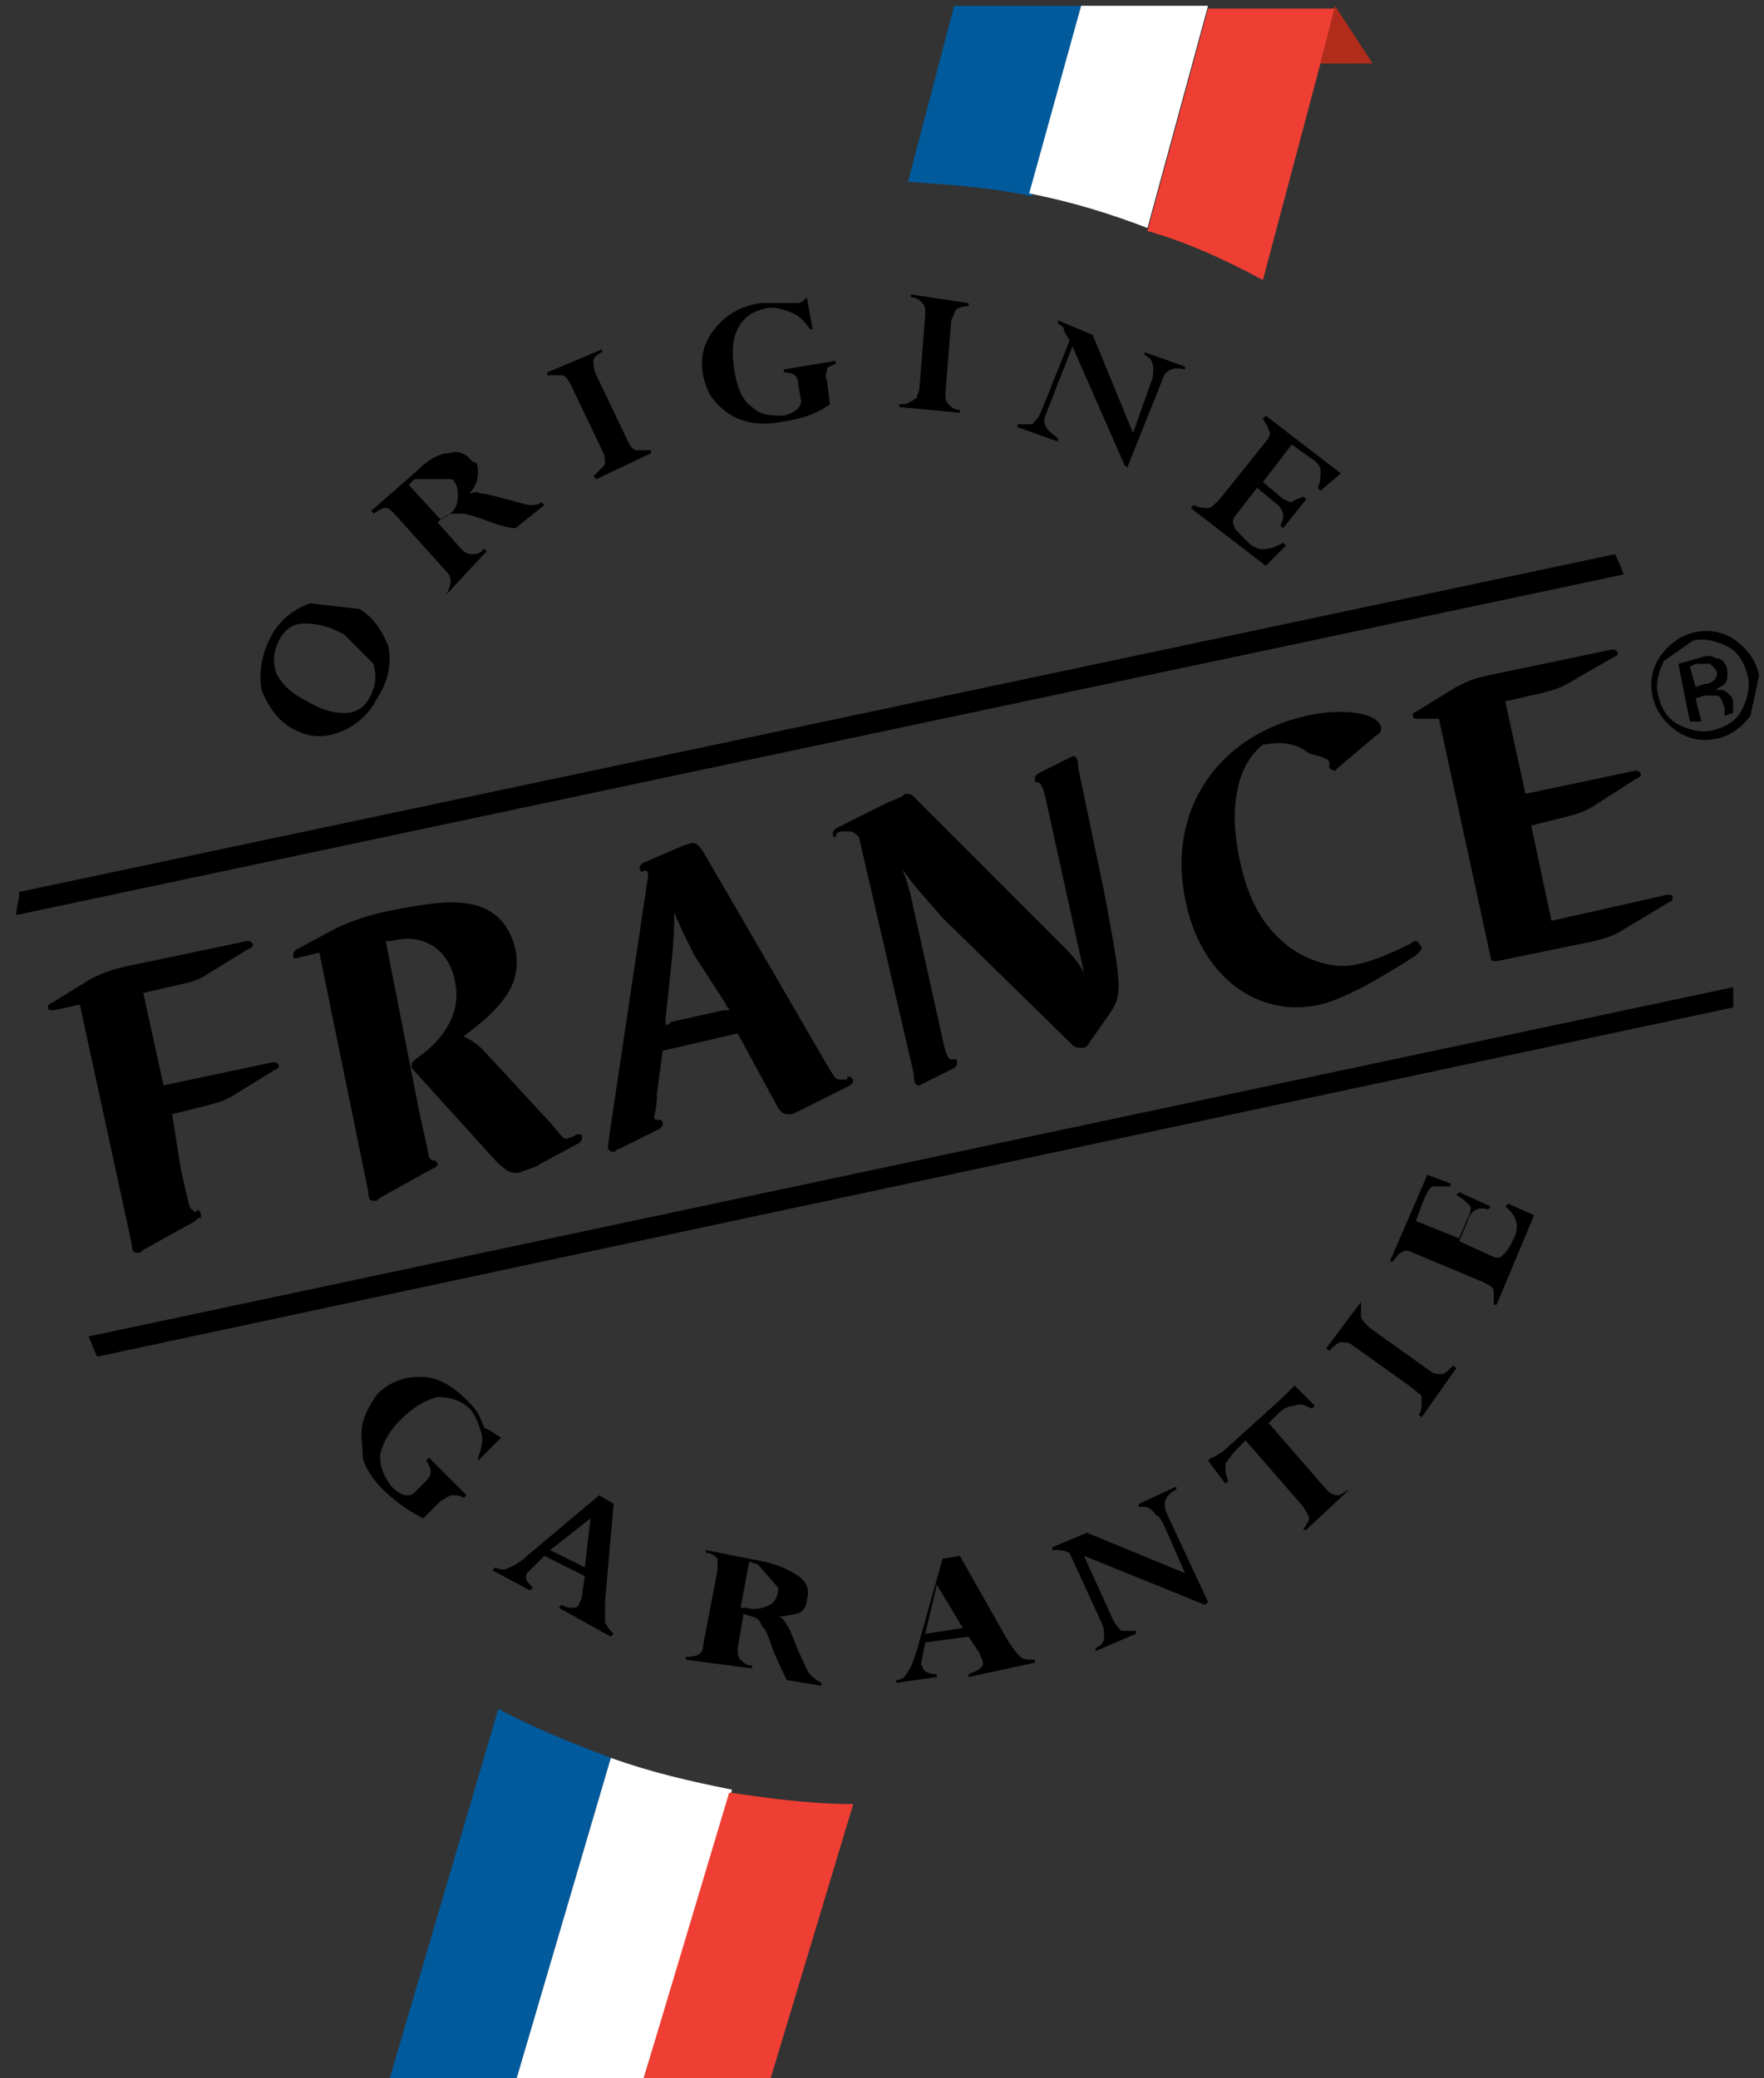<svg xmlns="http://www.w3.org/2000/svg" width="45" height="53" viewBox="0 0 45 53"><rect x="0" y="0" width="45" height="53" fill="#333333" stroke="none"/><g><g><g><path d="M43.772 17.076c.073.147 0 .22-.074.294 0 0-.073.074-.22.074l-.222.074-.147-.516.147-.073h.369zm-.957-.147l.294 1.472h.295l-.148-.589.221-.074h.295c.147 0 .147.148.22.295v.22l.221-.073v-.074-.22c0-.074-.073-.148-.147-.221-.073-.074-.147-.074-.294-.074.073-.073.147-.073.22-.147.074-.074.074-.147.074-.294 0-.221-.147-.368-.294-.368-.147-.074-.221-.074-.442 0zm.368-.59c.294-.073.589 0 .883.148.295.147.442.442.515.736.074.295 0 .59-.147.883-.147.295-.441.442-.736.516-.294.073-.589 0-.883-.147-.295-.148-.442-.442-.515-.737-.074-.294 0-.588.147-.883zm1.693.884c-.074-.368-.294-.662-.589-.883-.294-.221-.662-.295-1.03-.221-.369.074-.663.294-.884.589-.22.294-.294.662-.22 1.03.073.369.294.663.588.884.295.22.663.294 1.03.22.369-.073.663-.294.884-.588z"/></g><g><path d="M9.528 16.93c.073.295.073.516-.073.81-.146.295-.366.442-.659.442-.293 0-.585-.074-.951-.295-.44-.22-.659-.441-.805-.736-.074-.294-.074-.515.073-.81.146-.294.366-.441.659-.441.292 0 .658.073 1.024.294zm-1.605-1.545a1.74 1.74 0 0 0-1.03.883c-.221.442-.295.883-.221 1.325.147.368.368.736.736.957.368.22.736.294 1.178.147a1.74 1.74 0 0 0 1.03-.883c.295-.442.368-.884.295-1.325-.148-.368-.368-.736-.736-.957z"/></g><g><path d="M11.532 12.218c.147.147.147.294.147.441 0 .19-.055.326-.211.454a.209.209 0 0 1 .064-.012h.294c.074 0 .295.074.516.147.368.147.662.221.81.221l.735-.589-.073-.074c-.074.074-.22.074-.295.074-.073 0-.294-.074-.588-.147-.295-.074-.516-.147-.663-.147-.147-.074-.22 0-.294 0a.795.795 0 0 0 .22-.516c0-.147 0-.294-.147-.294-.147-.22-.368-.295-.589-.22-.22 0-.515.146-.81.44l-1.177 1.031.073.074c.074-.074.221-.147.295-.147.073 0 .147.073.22.147l1.326 1.472c.147.147.147.295 0 .59l1.03-1.105-.073-.074c-.074.147-.221.147-.295.147-.147 0-.22-.073-.294-.147l-.59-.662c.028-.027.055-.052.082-.074a.1.1 0 0 1-.007 0l-.81-.883.147-.147zm-.147.957c-.071 0-.074.068-.14.073a.745.745 0 0 1 .223-.135 1.06 1.06 0 0 1-.083.062z"/></g><g><path d="M15.36 8.907v.074c-.148.073-.221.147-.221.22a.8.8 0 0 0 .074.368l.81 1.693c.073.148.146.221.22.221h.368v.074l-1.399.662-.073-.073.22-.221c.074-.074.074-.074.074-.147 0-.074 0-.147-.073-.295l-.81-1.693c-.074-.147-.147-.22-.22-.22h-.369v-.074z"/></g><g><path d="M20.583 7.582l.147.81h-.073c-.147-.221-.295-.368-.515-.442-.221-.074-.442-.147-.663-.074-.294.074-.515.221-.662.516-.148.294-.148.662-.074 1.104.074.441.22.736.442.883.22.221.515.221.81.221.294-.074.441-.22.441-.368l-.074-.442c0-.22-.147-.294-.368-.294v-.074l1.325-.22v.073c-.147.074-.22.074-.22.147 0 .074-.074.147 0 .295l.073.589c-.294.22-.662.368-1.178.441-.368.074-.662.074-.957 0-.294-.073-.515-.22-.736-.441-.22-.221-.294-.442-.368-.737-.073-.441 0-.81.295-1.177.294-.368.662-.59 1.177-.663H20.362c.074 0 .148-.073.221-.147z"/></g><g><path d="M24.708 7.73v.073c-.147 0-.294.073-.294.073-.074.074-.074.148-.147.295l-.148 1.84c0 .147 0 .22.074.295.074.073.147.147.294.147v.073l-1.545-.147v-.073c.147 0 .22 0 .294-.074.074 0 .074-.074.147-.074 0-.073.074-.147.074-.294l.147-1.84c0-.148 0-.221-.073-.295-.074-.073-.148-.147-.295-.147v-.074z"/></g><g><path d="M29.199 9.054v-.073l1.03.368v.073c-.294-.073-.515 0-.589.295l-.883 2.208-.074-.074-1.325-3.018-.662 1.693c-.074.148-.074.295 0 .368 0 .074.147.148.294.295v.073l-1.03-.368v-.073h.368c.073-.074.147-.147.22-.295l.737-1.84c-.074-.147-.148-.22-.148-.294 0-.074-.073-.074-.147-.148v-.073l.884.368 1.03 2.503.442-1.252c.073-.147.073-.294.073-.368 0-.22-.073-.294-.22-.368"/></g><g><path d="M33.247 12.661l.074.074-.59.736-.073-.074c.148-.22.074-.441-.147-.589l-.442-.368-.515.663c-.073.073-.147.22-.073.294 0 .074.073.147.22.295l.148.147c.22.22.515.22.883 0l.074.073-.516.516-1.914-1.472.074-.074c.147.074.294.074.368.074.074 0 .147-.074.294-.221l1.178-1.473c.074-.073.147-.22.074-.294 0-.074-.074-.147-.147-.294l.073-.074 1.914 1.472-.515.442-.074-.074c.074-.147.074-.294.074-.441 0-.074-.074-.221-.221-.295l-.515-.368-.736.957.441.368c.074.074.221.147.295.147.073-.073.147-.073.294-.147"/></g><g><path d="M12.787 36.658l-.59.59v-.074c.074-.221.148-.442.074-.663-.073-.22-.147-.442-.294-.589-.22-.22-.515-.294-.81-.294-.294.073-.589.22-.957.589a1.852 1.852 0 0 0-.515.883c0 .294.074.515.294.81.221.22.442.294.59.147l.294-.295c.147-.147.147-.294 0-.515l.073-.073.957.957-.073.073c-.074-.073-.221-.073-.295-.073-.073 0-.147.073-.294.147l-.442.441a3.883 3.883 0 0 1-1.03-.736c-.221-.22-.442-.515-.516-.81 0-.367-.073-.588 0-.883.074-.294.221-.515.368-.736a1.498 1.498 0 0 1 1.104-.442c.442 0 .81.221 1.178.59.147.147.295.294.368.515.074.147.074.22.148.22.147.074.22.148.368.221z"/></g><g><path d="M15.065 38.72l-.147 1.25-.883-.44zm.516 3.017l.073-.073a1.016 1.016 0 0 1-.22-.295v-.515l.22-2.503-.368-.22-1.84 1.545a1.54 1.54 0 0 1-.442.295c-.147.073-.22.073-.368 0l-.074.073.957.516.074-.074c-.147-.147-.22-.22-.147-.368l.441-.442 1.031.516-.074.515c0 .074-.073.147-.073.22-.074.074-.074.074-.147.074-.074 0-.148 0-.295-.073l-.073.073z"/></g><g><path d="M19.85 40.486c0 .22-.074.368-.22.442-.148.073-.369.147-.59.073h-.147l.22-1.177.222.073zm-.663 2.061v-.073c-.147 0-.22-.074-.294-.148-.074-.073-.074-.147-.074-.294l.148-.883c.147.073.294.073.368.147.073.073.073.147.147.22.074.074.147.295.22.516.148.368.295.662.369.81l.883.147v-.074a1.016 1.016 0 0 1-.294-.22c-.074-.074-.147-.295-.295-.59-.147-.368-.22-.588-.294-.662-.074-.147-.147-.22-.221-.22.22 0 .442-.074.515-.074a.405.405 0 0 0 .221-.368c.074-.221 0-.442-.22-.59a2.457 2.457 0 0 0-.884-.367l-1.472-.295v.074c.147 0 .22.073.294.147v.294l-.368 1.914c0 .221-.147.295-.442.295v.073z"/></g><g><path d="M23.899 40.413l.662 1.104-.957.147zM26.4 42.4v-.074c-.147 0-.294 0-.368-.073-.073-.074-.147-.147-.294-.368l-1.252-2.209-.441.074-.663 2.356c-.073.22-.147.441-.22.515-.074.147-.148.22-.295.22v.074l1.03-.147v-.074c-.22 0-.367-.073-.367-.22-.074 0 0-.148 0-.221l.073-.368 1.104-.147.295.441c0 .074.073.147.073.221 0 .074 0 .074-.073.147-.074.074-.147.074-.295.147v.074z"/></g><g><path d="M29.051 38.425v-.074l.957-.441v.073c-.294.148-.368.368-.22.663l1.03 2.208-.074.074-3.091-1.252.736 1.62c.074.147.147.22.22.294h.369v.074l-1.03.442v-.074c.146-.074.22-.147.22-.295 0-.073 0-.22-.074-.368l-.81-1.766c-.146-.074-.294-.074-.294-.074h-.147v-.073l.883-.369 2.503 1.031-.515-1.178c-.074-.147-.147-.294-.22-.294-.148-.221-.222-.221-.443-.221"/></g><g><path d="M34.425 37.983l-1.104 1.03h-.074c.074-.146.147-.22.147-.294 0-.073-.073-.147-.147-.294l-1.472-1.693-.22.22c-.148.148-.222.295-.295.369 0 .147 0 .294.073.442l-.073.073-.442-.589.074-.073c.073 0 .147-.074.294-.148l1.546-1.398.22-.221.074-.074.516.516-.074.073c-.147-.073-.294-.147-.442-.073-.147 0-.294.073-.441.22l-.221.221 1.472 1.693c.074.074.147.148.295.148.073 0 .147-.074.294-.148"/></g><g><path d="M34.72 33.199v.368c0 .073.073.147.22.294l1.546 1.104c.074.074.22.074.295.074.073 0 .147-.074.294-.22l.074.073-.884 1.251-.073-.074c.073-.073.073-.22.073-.294v-.147c0-.074-.073-.074-.22-.221l-1.546-1.104c-.074-.074-.221-.074-.295-.074-.073 0-.147.074-.294.221l-.074-.074z"/></g><g><path d="M37.149 30.475l.073-.074.81.368-.074.074c-.22-.074-.441 0-.515.295l-.22.515.809.368c.147.073.22.073.294 0 .074-.074.148-.147.221-.295l.074-.147c.147-.294.073-.589-.221-.81l.074-.073.662.294-.957 2.282h-.073v-.368c0-.073-.148-.147-.295-.22l-1.767-.737c-.147-.073-.22-.073-.294 0-.074 0-.147.147-.22.221h-.074l.956-2.208.59.22v.074h-.442c-.074 0-.148.147-.221.295l-.22.589 1.103.441.221-.515c.074-.147.074-.22.074-.295-.148-.147-.221-.22-.368-.294"/></g><g><path d="M4.612 29.813c.221.956.221 1.03.295 1.03l.074.074.073-.074s.074.074.074.147c0 .074 0 .074-.074.074l-.073.074-1.325.736c-.074.073-.074.073-.148.073-.073 0-.147 0-.147-.22l-1.325-6.11-.662.147c-.074 0-.148 0-.148-.074 0-.073 0-.073.148-.147l.957-.589c.294-.147.515-.22.81-.294l3.165-.663c.073 0 .073 0 .147.074 0 .073 0 .073-.147.147l-.957.589c-.221.147-.368.22-.737.294l-.956.221.515 2.356 2.797-.59c.074 0 .074 0 .147.074 0 .074 0 .074-.147.148l-.957.589c-.22.147-.442.22-.736.294l-.883.22z"/></g><g><path d="M10.722 28.487c.221.957.221 1.03.221 1.03l.074.074h.073l.074.074c0 .073 0 .073-.147.147l-1.325.736c-.074.074-.074.074-.148.074-.073 0-.147 0-.147-.221l-1.251-6.11-.59.147c-.073 0-.073 0-.073-.073 0-.074 0-.074.074-.147l.957-.516c.294-.147.81-.368 1.62-.515.809-.147 1.324-.22 1.766-.147.662.073 1.104.515 1.251 1.177.148.81-.22 1.4-1.325 2.209a1.7 1.7 0 0 1 .516.368l1.766 1.914c.295.368.295.368.442.294.074 0 .147-.073.147-.073h.074c.073 0 .073 0 .073.073 0 .074 0 .074-.073.147l-.957.516c-.22.147-.368.147-.515.22-.221.074-.368 0-.663-.294l-2.135-2.355v-.074c0-.074 0-.074.295-.295.662-.515.957-1.177.81-1.84-.148-.81-.81-1.251-1.62-1.03H9.84z"/></g><g><path d="M18.525 25.617c0 .073.074.073.074.147h-.148l-1.325.294c-.073.074-.073.074-.147.074v-.147l.147-1.399c.074-.736.074-1.03.074-1.325.074.22.294.663.515 1.104zm-1.62 1.177l1.914-.441.957 1.766c.148.295.221.295.368.295.074 0 .074 0 .369-.147l1.177-.59c.074-.073.074-.073.074-.146-.074-.074-.074-.074-.147-.074 0 .074 0 .074-.074.074h-.074c-.147 0-.147 0-.368-.369l-3.165-5.447c-.147-.22-.22-.22-.294-.22l-.221.073-1.03.442c-.074.073-.074.073-.074.147s.073.074.073.074c.074-.074.148 0 .148.073l-.957 6.404c-.074.516-.074.516-.074.59.074.073.074.073.147.073.074 0 .074-.074.147-.074l1.031-.515c.074-.074.074-.074.074-.147 0 0 0-.074-.074-.074s-.147 0-.147-.074c0 0 .073-.22.073-.588z"/></g><g><path d="M24.046 23.408c-.442-.515-.736-.81-1.03-1.251.146.368.22.662.294 1.03l.736 3.313c.073.368.147.515.22.515h.074c.074 0 .074 0 .074.074s0 .074-.074.147l-.736.368-.147.074c-.074 0-.147 0-.147-.295l-1.399-6.036-.074-.073c-.073-.074-.147-.074-.294-.074-.074 0-.147 0-.22.074v.073c-.074 0-.074 0-.074-.073 0-.074 0-.074.073-.148l1.325-.662c.368-.147.368-.147.442-.22.147 0 .147 0 .294.146l3.68 3.68c.222.222.443.443.59.737l-.957-4.343c-.074-.368-.147-.515-.221-.515-.074 0-.074 0-.074-.074s0-.074.074-.147l.736-.368.147-.074c.074 0 .148 0 .148.295l.662 3.165c.147.81.368 1.914.368 2.355 0 .368-.073.516-.22.737l-.516.736c-.074.147-.147.147-.22.147-.074 0-.148 0-.222-.074z"/></g><g><path d="M32.216 18.992c-.662.516-.883 1.62-.589 2.945.221 1.03.59 1.693 1.252 2.208.515.368 1.178.589 1.766.442.368-.074.884-.295 1.325-.515.074-.074.148-.074.148-.074.073 0 .073.074.147.147 0 .074 0 .074-.074.147l-.073.074c-1.03.662-1.84 1.104-2.43 1.251-1.619.368-3.091-.736-3.46-2.723-.44-2.209.81-4.122 3.092-4.638.957-.22 1.84-.073 1.914.295 0 .073 0 .147-.147.22l-.957.81-.073.074c-.074 0-.148-.074-.148-.074v-.147c0-.074-.22-.147-.515-.22-.368-.295-.736-.295-1.178-.222z"/></g><g><path d="M36.192 18.33c-.074 0-.148 0-.148-.074s0-.074.148-.148l.957-.589c.294-.147.441-.22.81-.294l3.165-.662c.073 0 .073 0 .147.073 0 .074 0 .074-.147.147l-1.03.59c-.222.146-.443.22-.737.294l-.957.22.515 2.356 2.798-.589c.073 0 .073 0 .147.074 0 .073 0 .073-.147.147l-1.031.662c-.22.148-.442.221-.736.295l-.883.22.515 2.43 2.944-.663c.147 0 .147 0 .147.074s0 .074-.147.147l-1.104.663c-.22.147-.442.22-.736.294l-2.503.515c-.073 0-.147 0-.147-.073l-1.325-6.11z"/></g><g><path d="M44.215 25.175L2.257 34.082c.074.147.147.368.22.515l41.738-8.907v-.515"/></g><g><path d="M41.197 14.133L.49 22.746c0 .22-.073.368-.073.589l41.001-8.686a3.589 3.589 0 0 0-.22-.516"/></g><g><path fill="#005a9b" d="M27.58.147h-3.24l-1.177 4.49c1.104.074 2.134.148 3.165.369z"/></g><g><path fill="#005a9b" d="M9.942 53h3.239l2.402-8.17c-.956-.369-1.913-.737-2.87-1.252z"/></g><g><path fill="#fff" d="M13.18 53h3.24l2.255-7.361c-1.104-.22-2.061-.442-3.092-.81z"/></g><g><path fill="#fff" d="M29.272 5.815L30.818.147H27.58l-1.325 4.785c1.104.22 2.061.515 3.018.883"/></g><g><path fill="#fff" d="M26.254 5.006L27.58.147l-1.325 4.859"/></g><g><path fill="#fff" d="M13.18 53l2.403-8.17"/></g><g><path fill="#ef3e33" d="M32.217 7.14l1.84-6.92h-3.239L29.272 5.89c1.03.294 1.988.736 2.945 1.251"/></g><g><path fill="#ef3e33" d="M16.42 53h3.239l2.108-6.993c-1.104 0-2.135-.147-3.165-.294z"/></g><g><path fill="#ef3e33" d="M16.42 53l2.255-7.361"/></g><g><path fill="#ef3e33" d="M29.272 5.815L30.818.147l-1.546 5.668z"/></g><g><path fill="#b12c1b" d="M33.689 1.62l.368-1.473.957 1.472z"/></g></g></g></svg>